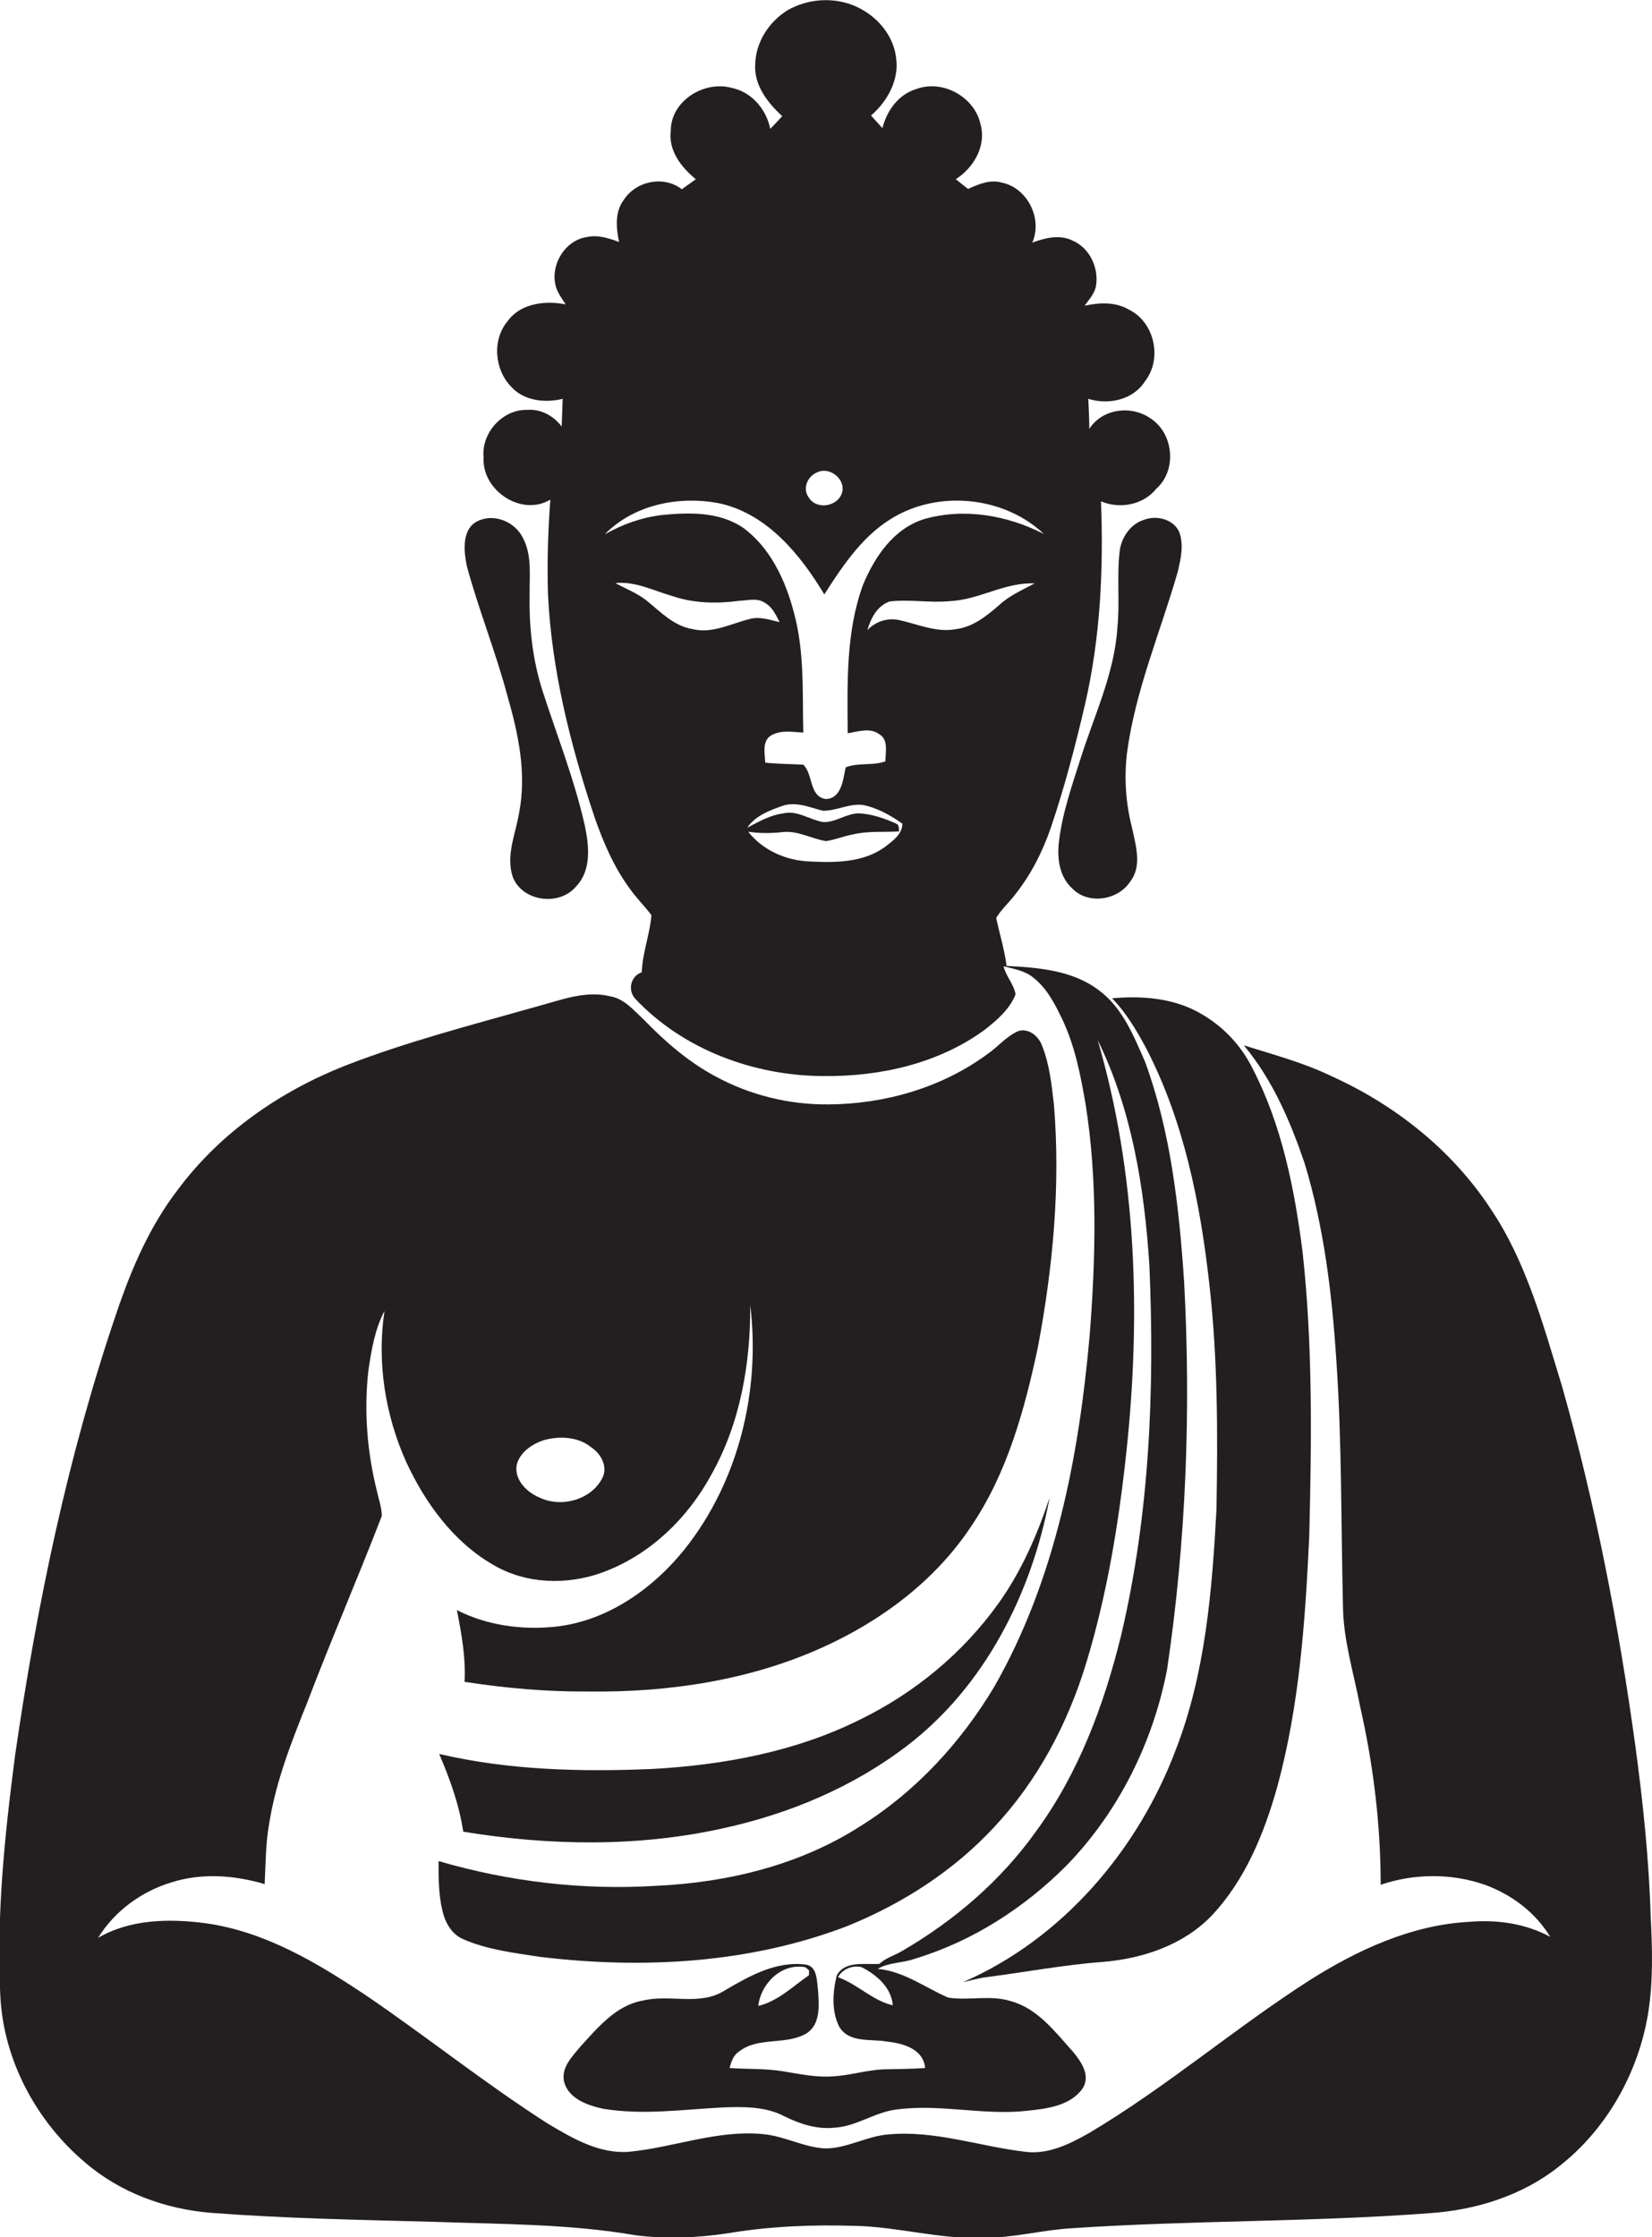 <?xml version="1.0" encoding="utf-8"?>
<!-- Generator: Adobe Illustrator 19.2.0, SVG Export Plug-In . SVG Version: 6.00 Build 0)  -->
<svg version="1.1" id="Layer_1" xmlns="http://www.w3.org/2000/svg" xmlns:xlink="http://www.w3.org/1999/xlink" x="0px" y="0px"
	 viewBox="0 0 495 670.3" style="enable-background:new 0 0 495 670.3;" xml:space="preserve">
<style type="text/css">
	.st0{fill:#231F20;}
</style>
<g>
	<path class="st0" d="M164.9,149.7c-0.7,9.5-1,19-0.7,28.4c1.1,22.8,6.7,45,13.9,66.6c2.6,7.5,5.8,15,10.5,21.4
		c2,2.9,4.5,5.3,6.6,8.1c-0.5,5.8-2.7,11.3-2.9,17.1c-3.3,1.1-4.3,5.3-2,7.9c14.4,15.3,35.6,23.1,56.3,23.2
		c17,0.2,34.6-3.7,48.5-13.9c3.7-2.9,7.5-6.2,9.2-10.6c-0.5-3-2.9-5.4-3.6-8.4c3,0.8,6.4,1.3,8.9,3.4c4.1,3.2,6.5,7.9,8.7,12.5
		c3.8,8,5.5,16.8,7,25.5c3.6,22.9,3,46.2,1.2,69.2c-3.2,36.3-10.3,73.3-28.6,105.3c-10,16.7-23.6,31.5-40.2,41.8
		c-18.1,11.6-39.6,16.8-60.9,17.8c-22,1.4-44.2-1.2-65.4-7.4c0,4.9,0,9.8,1.1,14.6c0.8,3.6,2.7,7.3,6.3,8.8c7.3,3.2,15.3,4.1,23,5.3
		c30.8,3.7,62.8,2,92-9.2c16.6-6.7,32-16.6,44.2-29.8c12.9-13.8,21.9-30.8,27.4-48.8c6.3-20.6,9.8-42,12.1-63.4
		c4.4-41.2,3.1-83.6-8.6-123.5c10.3,21,14,44.4,15.5,67.5c1.6,37.1,0.1,74.7-8.5,111c-5.1,20.7-12.7,41.2-25.4,58.5
		c-10.5,14.8-24.6,26.9-40.3,36c-2.2,1.3-4.8,2-6.7,3.8c-4.3,0.3-10.3-1.1-12.8,3.5c-1.2,5-1.6,10.7,0.8,15.4
		c3,4.9,9.5,3.5,14.4,4.4c4.7,0.5,10.8,2.2,11.3,7.9c-4.1,0.3-8.3,0.3-12.4,0.4c-5.1,0.2-10,1.8-15.1,2.1c-5,0.4-10-0.7-15-1.5
		c-5.3-0.9-10.7-0.6-16.1-1c0.5-1.8,1.1-3.8,2.8-4.9c5.8-4.6,14.1-1.8,20.3-5.5c4.3-2.8,3.7-8.6,3.4-13.1c-0.4-2.8-0.2-7.1-3.8-7.5
		c-8.8-1.1-16.9,3.5-24.2,7.8c-7.4,4.7-16.4,1-24.5,3c-8,1.4-13.5,8.1-18.7,13.8c-2.5,3-6,6.5-4.8,10.8c1.5,4.9,7,6.8,11.6,7.8
		c12,2,24.1,0.2,36.1-0.4c6.1-0.2,12.5-0.3,18.1,2.6c4.6,2.3,9.7,4,14.9,3.5c6.8-0.3,12.4-4.8,19.1-5.5c13-1.7,26,1.9,39,0.4
		c5.8-0.6,12.9-1.5,16.5-6.7c2.5-3.9-0.5-8.1-3-11.1c-5.3-5.9-10.5-12.8-18.4-15c-6.2-2-12.7-0.1-18.9-1.1c-6.9-3-13.3-7.9-21.1-8.6
		c3.3-2,7.4-1.7,11-3c17.3-5.2,33-15.3,45.7-28.1c15.5-16,25.8-36.8,30-58.6c5.7-38.4,7.2-77.5,5.1-116.3
		c-1.5-22.3-4-44.8-11.7-65.8c-3.4-7.7-6.7-16.1-13.7-21.3c-7.9-6.1-18.2-6.9-27.8-7.4c-0.6-4.9-2.1-9.6-3.1-14.4
		c1.5-2.5,3.8-4.5,5.6-6.9c4.8-6,8.3-12.9,10.8-20.2c4.1-12.1,7.3-24.4,10.2-36.8c4.6-19.9,5.6-40.5,4.8-60.9
		c5.6,2.4,12.7,1.1,16.6-3.8c6.2-5.5,5.2-16.5-1.7-21c-5.8-4.1-14.5-3-18.4,3.1c0-3-0.2-6-0.3-9c6.1,1.9,13.5,0.3,17-5.3
		c5.2-6.6,2.9-17.5-4.6-21.3c-4.1-2.5-9-2.3-13.5-1.3c1.2-1.7,2.7-3.3,3.3-5.4c1.2-5.6-1.7-12-7.1-14.2c-3.8-1.8-8.1-0.7-11.9,0.7
		c3.2-7.2-1.5-16.5-9.2-18c-3.5-1-6.9,0.5-10,1.9c-1.3-0.9-2.5-2-3.7-2.9c5.4-3.5,9.2-10,7.4-16.5c-1.8-8.2-11.4-13.5-19.3-10.5
		c-5.3,1.6-8.8,6.5-10.1,11.7c-1.1-1.3-2.3-2.5-3.4-3.8c4.9-4.2,8.5-10.7,7.5-17.3c-0.9-7.7-7.1-13.9-14.2-16.2
		c-6-1.9-12.7-1.2-18.2,1.9c-5.6,3.4-9.6,9.5-9.8,16.1c-0.5,6.3,3.7,11.7,8.1,15.7c-1.2,1.3-2.4,2.6-3.6,3.8
		c-1.2-5.9-5.6-11.1-11.7-12.3c-8.2-2.2-18.1,4-18.1,12.8c-0.8,6,3.1,11,7.5,14.6c-1.4,1-2.8,2-4.2,3c-5.4-4.2-13.7-2.5-17.4,3.2
		c-2.7,3.6-2.3,8.4-1.4,12.6c-3-1.1-6.3-2.2-9.5-1.5c-6.8,0.9-11.3,8.6-9.4,15c0.6,1.9,1.8,3.5,2.9,5.2c-6-1.2-13.4-0.4-17.3,4.9
		c-4.8,5.6-4.1,14.6,1,19.8c3.8,4.2,10.1,4.9,15.4,3.6c-0.1,2.8-0.2,5.5-0.3,8.3c-2.4-3.2-6.2-5.3-10.3-5
		c-7.4-0.2-13.8,6.9-13.1,14.2C144.3,146.9,156.2,154.9,164.9,149.7z M241.3,589.4c0.3,0.2,0.8,0.7,1.1,0.9c0,0.4,0,1.1,0,1.5
		c-4.8,3.3-9.3,7.8-15.2,9.2C228,594.2,234.2,588.1,241.3,589.4z M267.5,600.8c-6.1-1.4-10.5-6.3-16.4-8.4c1.3-2.5,4.5-3.7,7.1-3
		C262.7,591.7,267.1,595.5,267.5,600.8z M207.6,188.5c-5.7-0.9-9.7-5.2-13.9-8.6c-2.8-2.2-6.2-3.5-9.3-5.2c6-0.6,11.5,2.3,17.1,3.9
		c6.5,2.2,13.4,2.3,20.1,1.4c2.5-0.1,5.2-0.9,7.4,0.5c2.3,1.2,3.5,3.7,4.6,5.9c-3-0.7-6.1-1.8-9.1-0.9
		C218.9,186.9,213.4,189.9,207.6,188.5z M265.1,253.8c-6.5,4.7-15,4.7-22.6,4.3c-7-0.3-13.9-3.3-18.3-8.9c3.4,0.5,6.8,0.5,10.3,0.1
		c4.6-0.5,8.6,2,13,2.7c2.8-0.4,5.3-1.5,8.1-2c4.5-1.1,9.2-0.6,13.8-0.9c-0.1-0.9,0.1-2-1-2.4c-3.4-1.5-7.1-2.8-10.9-3
		c-3.8-0.1-7.1,2.8-10.9,2.6c-4-0.7-7.7-3.6-11.9-2.6c-3.9,0.5-7.4,2.5-10.8,4.3c2.4-3.6,6.7-5.2,10.7-6.6c4-1.3,8,0.5,11.9,1.5
		c4.2,0.1,8-2.3,12.2-1.7c4.3,0.9,8.2,3.1,11.7,5.6C270.3,250.1,267.4,252,265.1,253.8z M299.5,181.2c-3.8,3.3-8,6.7-13.1,7.3
		c-5.8,1.1-11.4-1.5-16.9-2.7c-3.5-0.8-7.2,0.4-9.6,3c1-3.5,2.9-7.3,6.7-8.6c6-0.7,12.1,0.5,18.1-0.1c8.7-0.4,16.4-5.7,25.3-5.3
		C306.3,176.8,302.5,178.4,299.5,181.2z M244.9,141.5c3.7-1.8,8.6,2.1,7.4,6.1c-1.2,4.2-7.7,5.3-10,1.4
		C240.4,146.4,241.9,142.7,244.9,141.5z M216,150.9c14.1,3.3,23.9,15.4,31,27.2c5.8-9.1,12.1-18.5,21.8-23.7
		c13.8-7.5,32.5-5.3,44,5.6c-10.9-5.6-23.8-7.9-35.8-4.5c-9.2,2.8-14.9,11.3-18.4,19.7c-5.2,14.2-4.7,29.6-4.6,44.5
		c3.1-0.5,6.7-1.8,9.5,0.3c2.8,1.7,1.8,5.4,1.8,8.1c-3.8,1.4-8.1,0.3-11.9,1.8c-0.8,3.6-1.2,9.4-6,9.5c-5-0.8-3.7-7.4-6.7-10.3
		c-3.8-0.2-7.6-0.2-11.4-0.6c-0.1-2.6-1-6.2,1.5-8c3-1.9,6.6-1.2,9.9-1c-0.3-12,0.4-24.2-2.8-35.9c-2.5-9.7-7.1-19.6-15.4-25.6
		c-7.1-4.7-16-4.5-24.1-3.7c-6.1,0.7-11.9,2.8-17.2,5.8C190.1,151,203.9,148.4,216,150.9z"/>
	<path class="st0" d="M152.1,208.7c3.2,11.1,5.7,22.9,3.5,34.5c-1,6.5-4.2,13.1-1.9,19.7c3,7.3,14,8.7,19,2.6
		c4.6-4.9,3.8-12.2,2.5-18.3c-3.1-13.7-8.3-26.8-12.6-40.1c-3-9.3-4.1-19.1-3.9-28.9c-0.1-5.7,0.8-11.9-2.1-17.2
		c-2.3-4.5-8-7-12.7-5.2c-5.7,2-5,9.2-4,13.9C143.5,182.9,148.6,195.5,152.1,208.7z"/>
	<path class="st0" d="M342.9,155.7c-4.1,1.2-6.9,5.3-7.4,9.4c-0.9,7.7,0.1,15.4-0.7,23.1c-0.9,13.6-6.9,26.1-11,39
		c-2.6,8.2-5.5,16.4-6.5,25c-0.6,4.9,0.1,10.5,4,14c4.7,4.9,13.6,3.6,17.3-2c3.7-4.7,1.7-10.9,0.6-16.2c-1.9-7.3-2.4-15-1.5-22.5
		c2.5-18.7,10-36.1,15.2-54.2c0.9-3.9,1.9-8.1,0.4-12C351.6,155.6,346.6,154.3,342.9,155.7z"/>
	<path class="st0" d="M494.6,574.2c-0.5-17.1-2.3-34.2-4.6-51.2c-5-36.4-12-72.5-22-107.8c-5.6-18.2-10.6-37.1-21.4-53.1
		c-11.5-17.5-28.5-31-47.5-39.6c-8.4-4.1-17.5-6.5-26.4-9.3c8.6,10.3,13.9,22.7,18.2,35.3c5.8,19.1,8.2,39,9.5,58.8
		c1.7,24.6,1.4,49.2,2,73.9c0.1,10.2,3.2,19.9,5.1,29.9c4,17.6,6.2,35.5,6.2,53.6c10-3.4,21.2-3.5,31.2,0c8,2.9,15.2,8.3,19.6,15.6
		c-7.4-4-15.9-5.2-24.2-4.5c-17.3,0.9-33.5,8.4-47.9,17.5c-22.6,14.5-43,32.1-66.1,45.8c-5.8,3.3-12.3,6.5-19.1,5.6
		c-13.7-1.6-27.1-6.5-41-5.2c-6.5,0.5-12.4,4.2-18.9,4.2c-6.5-0.3-12.4-3.8-18.8-4.3c-13.6-1.3-26.6,4-40,5.3
		c-8.9,0.7-16.9-4-24.3-8.4c-18.8-12-36.2-26-54.6-38.5c-14.7-9.8-30.4-19.2-48.2-21.6c-10.7-1.4-22.4-1.2-32,4.4
		c4.9-8,13-13.9,21.9-16.6c9.1-2.9,18.9-2.2,28,0.5c0.3-6.2,0.3-12.4,1.4-18.4c2-12.5,6.7-24.4,11.4-36.1
		c7.1-18.7,15.1-37.1,22.3-55.8c0-2.5-0.9-4.8-1.4-7.2c-3-11.9-4-24.3-2.6-36.5c0.9-6,1.9-12.2,4.8-17.7
		c-2.3,15.3,0.2,31.1,6.5,45.2c5.7,12.3,14.1,23.9,26,30.8c9.8,5.8,22,6.2,32.6,2.4c14.2-5.1,25.7-16.2,32.8-29.3
		c8.7-15.4,11.8-33.3,11.7-50.9c3.1,25.6-3.4,52.7-19.6,73.1c-9.6,12-23.4,21.7-39,23.3c-9.9,1-20.3-0.4-29.3-5
		c1.4,7.1,2.7,14.3,2.3,21.5c12.3,1.9,24.7,3,37.2,2.9c23.8,0.3,48-3.3,69.8-13.1c17.6-7.9,33.8-19.9,44.6-36.1
		c11-16.1,16.2-35.2,20.2-54c4.5-23.9,6.8-48.3,4.8-72.6c-0.7-6-1.3-12.1-3.6-17.8c-1-2.7-3.9-5.2-7-4.3c-3.6,1.5-6.1,4.7-9.3,6.9
		c-13.7,10.1-30.8,15-47.7,15.1c-11.8,0.1-23.6-2.8-34-8.5c-8-4.3-15-10.4-21.3-16.9c-3-2.8-5.9-6.3-10.1-7
		c-7.4-1.8-14.6,1.1-21.7,3c-19.4,5.5-38.9,10.5-57.7,17.8c-19.5,7.7-37.4,20.1-50,37c-8.5,11-14,23.8-18.4,36.8
		c-14.7,43.1-24,87.9-30.5,133c-3.1,23.8-5.6,47.9-4.4,72c1,19.3,10.8,37.5,25.5,49.9c10.5,9,24,13.9,37.7,15
		c22.3,1.7,44.7,2.1,67,2.7c20.1,0.7,40.3,0.6,60.1,4c9.2,1.2,18.6,0.8,27.8-0.6c12.6-2.1,25.3-2.6,38.1-2.2c12.8,0.3,25.2,4,38,3.6
		c9.1,0.1,18-2.4,27-2.9c35.6-2.4,71.4-1.8,107-4.5c13.8-0.9,27.7-5.2,38.7-13.9c14.3-11.1,23.8-27.9,26.8-45.7
		C495.4,593.6,495.1,583.8,494.6,574.2z M154.8,439c0.9-3.8,4.5-6.3,8.1-7.5c4.7-1.3,10.3-1.1,14.2,2.1c3,1.9,5.2,6,3.3,9.4
		c-3.4,6.4-12.2,8.8-18.7,5.7C158,447.2,154.1,443.5,154.8,439z"/>
	<path class="st0" d="M333.2,299.1c4.3,4.4,7.4,9.7,10.3,15.1c11.2,21.7,16.1,46,18.8,70c2.6,22.5,2.6,45.3,2.2,68
		c-1.3,24.3-3.3,49-12.1,71.8c-11.3,30.2-34,56.9-63.9,69.9c2-0.5,4.1-1,6.1-1.4c12-1.5,23.9-3.8,36-4.7c11.9-1,24.1-5.1,32.5-13.9
		c10-10.6,15.7-24.6,19.6-38.5c6.7-24.5,8.4-49.9,9.6-75.1c0.7-28.4,1.1-56.9-2-85.2c-2.4-18.9-6.2-38-15-55
		c-3.5-7.1-9.2-13-16.2-16.8C351.3,299,342,298.3,333.2,299.1z"/>
	<path class="st0" d="M217,547.7c19.6-4.3,38.6-12.3,54.6-24.5c23.5-17.9,37.6-45.9,42.9-74.5c-3.7,11.2-8.5,22.2-15.4,31.8
		c-10.6,14.8-25,26.7-41.4,34.7c-19.2,9.6-40.8,13.6-62.1,14.8c-21.4,0.9-43.1,0.4-64-4.5c3.2,7.5,6,15.2,7.2,23.3
		C164.5,553,191.3,553.5,217,547.7z"/>
</g>
</svg>
